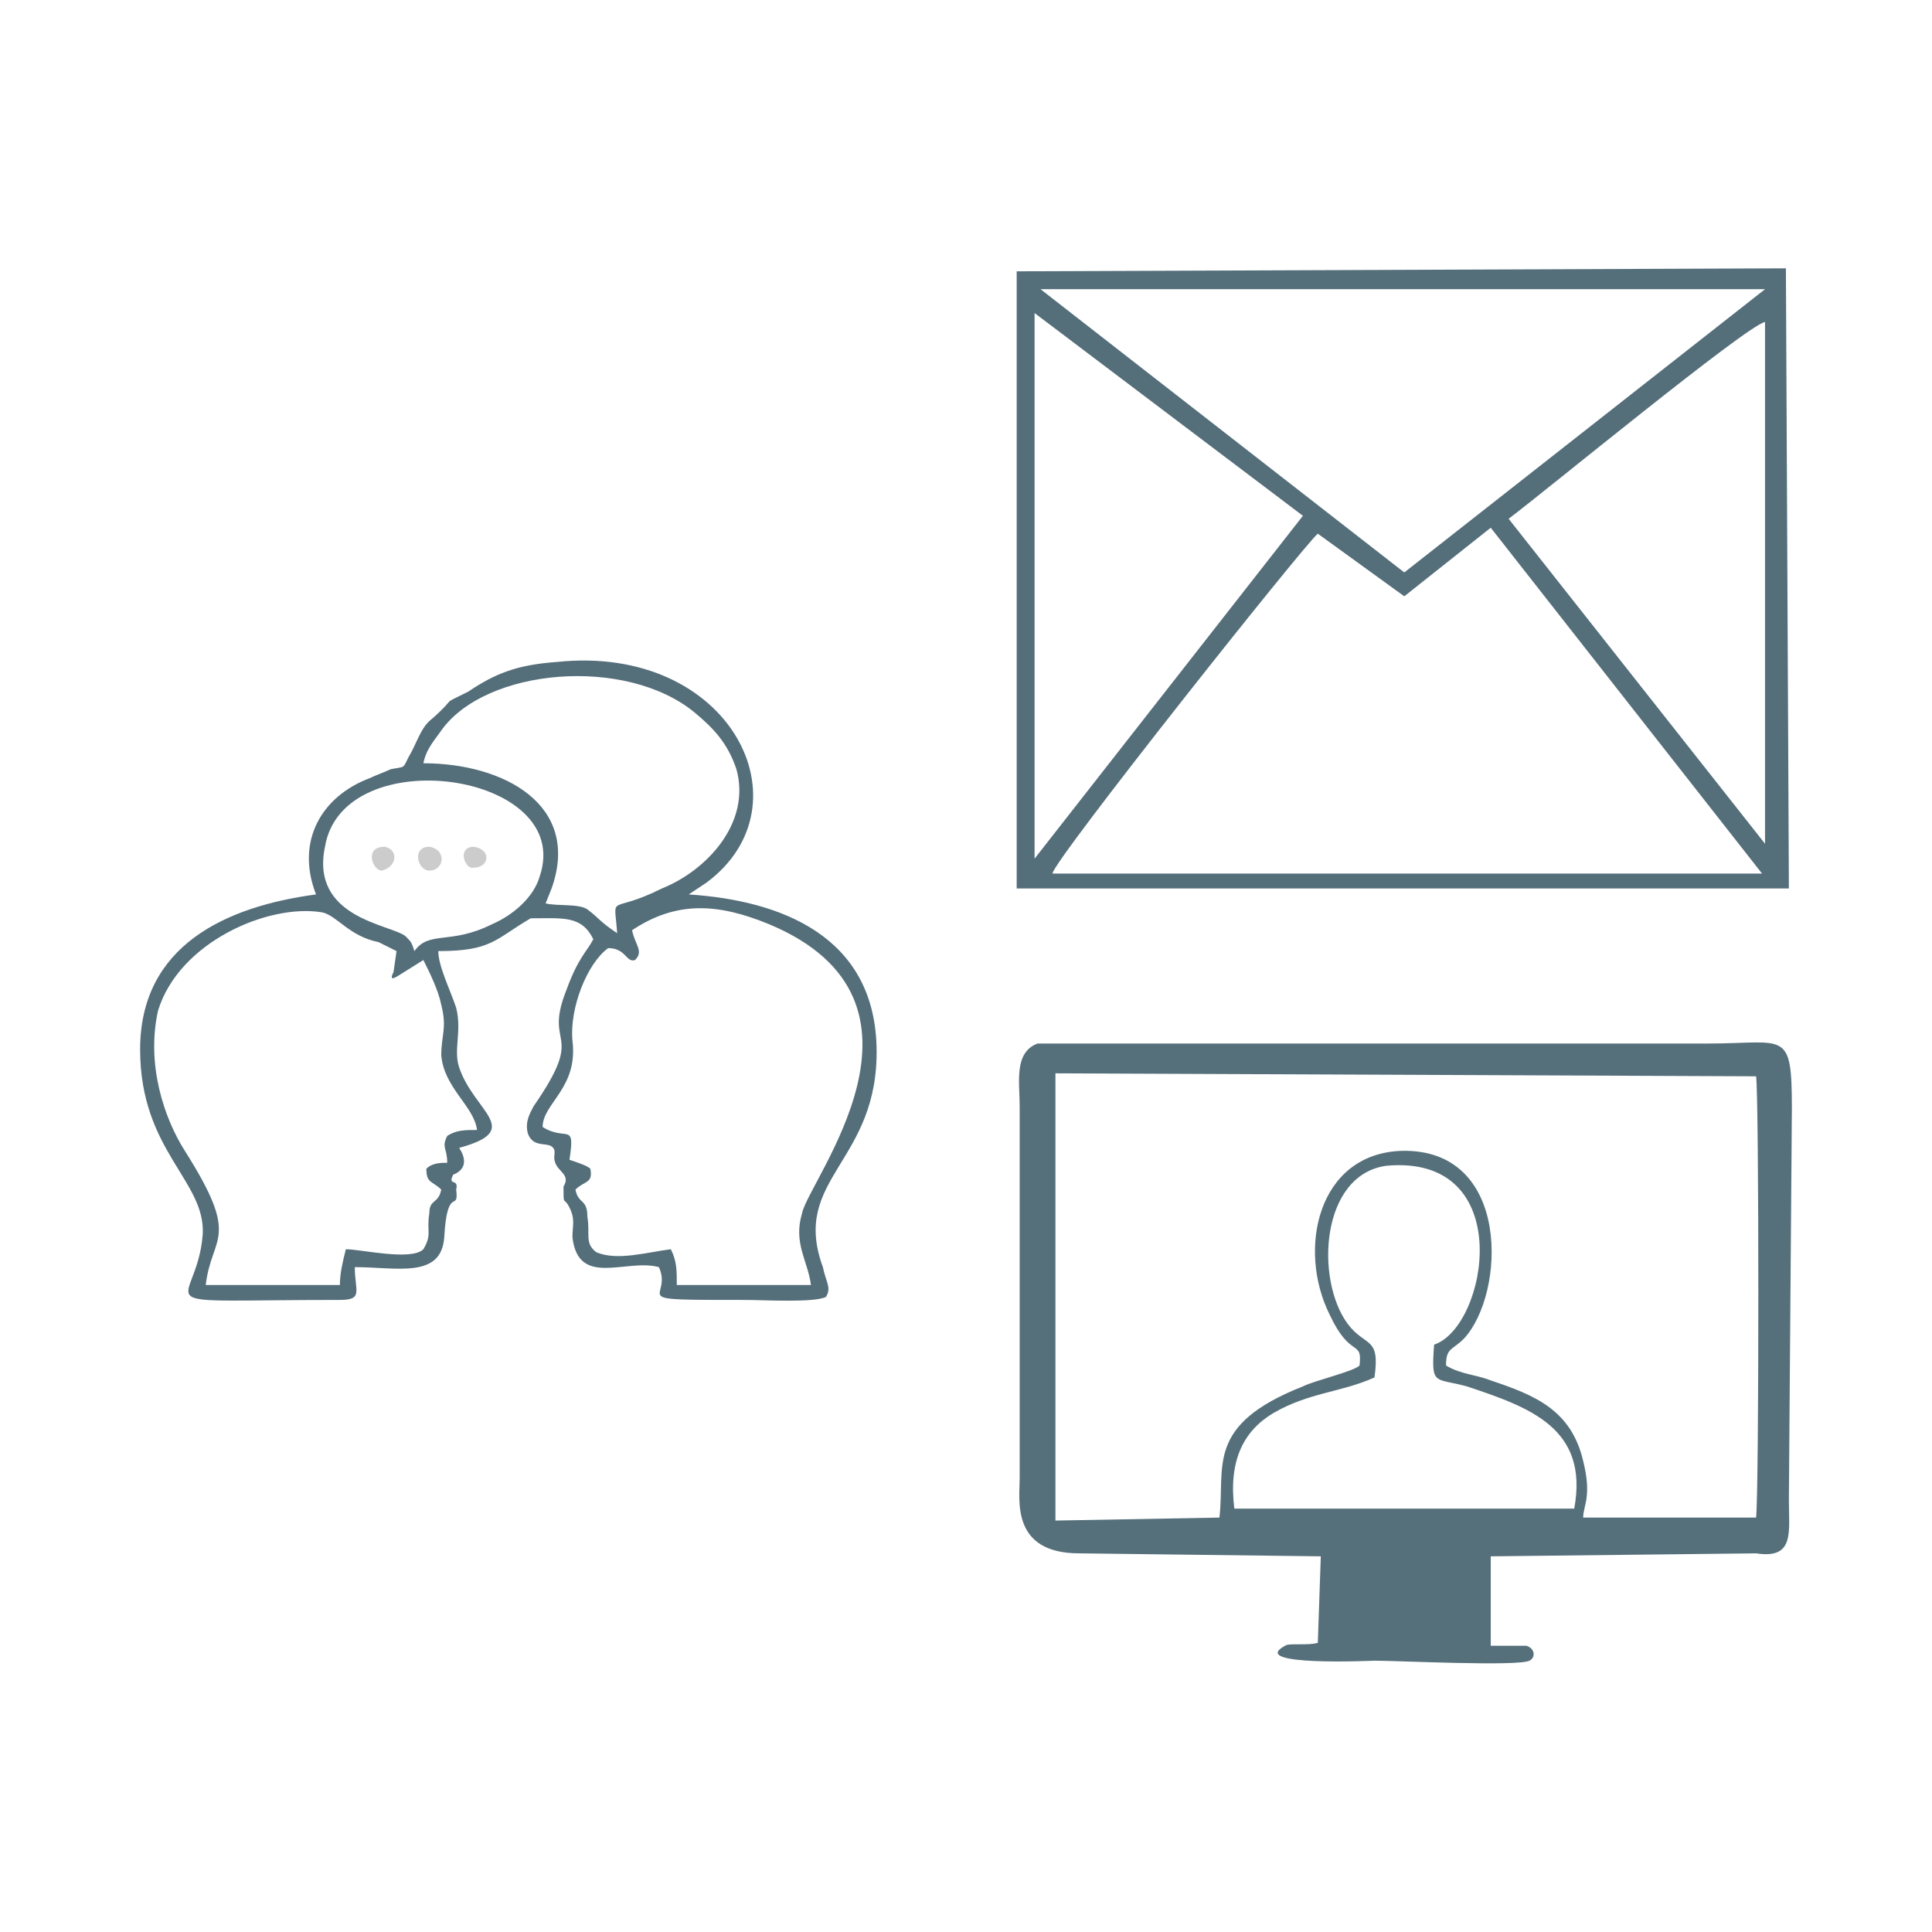 <?xml version="1.0" encoding="UTF-8"?>
<!DOCTYPE svg PUBLIC "-//W3C//DTD SVG 1.1//EN" "http://www.w3.org/Graphics/SVG/1.1/DTD/svg11.dtd">
<!-- Creator: CorelDRAW SE -->
<svg xmlns="http://www.w3.org/2000/svg" xml:space="preserve" width="300px" height="300px" version="1.1" style="shape-rendering:geometricPrecision; text-rendering:geometricPrecision; image-rendering:optimizeQuality; fill-rule:evenodd; clip-rule:evenodd"
viewBox="0 0 6.48 6.48"
 xmlns:xlink="http://www.w3.org/1999/xlink">
 <defs>
  <style type="text/css">
   <![CDATA[
    .fil0 {fill:none}
    .fil1 {fill:#546E7A}
    .fil3 {fill:#56707B}
    .fil2 {fill:#CCCCCC}
   ]]>
  </style>
 </defs>
 <g id="Warstwa_x0020_1">
  <rect class="fil0" width="6.48" height="6.48"/>
  <g id="_995475888">
   <path class="fil1" d="M4.42 1.79l0.29 0.21 0.29 -0.23 0.91 1.16 -2.38 0c0,-0.04 0.85,-1.11 0.89,-1.14zm-0.95 1.09l0 -1.83 0.9 0.68 -0.9 1.15zm1.59 -1.14c0.12,-0.09 0.8,-0.65 0.86,-0.66l0 1.75 -0.86 -1.09zm-1.57 -0.77l2.43 0 -1.21 0.95 -1.22 -0.95zm-0.08 2.01l2.59 0 -0.01 -2.08 -2.58 0.01 0 2.07z"/>
   <path class="fil1" d="M1.34 3.27l0.08 -0.05c0.02,0.04 0.05,0.1 0.06,0.15 0.02,0.08 0,0.1 0,0.17 0.01,0.11 0.11,0.17 0.12,0.25 -0.04,0 -0.07,0 -0.1,0.02 -0.02,0.04 0,0.04 0,0.09 -0.02,0 -0.05,0 -0.07,0.02 0,0.05 0.02,0.04 0.05,0.07 -0.01,0.05 -0.04,0.03 -0.04,0.08 -0.01,0.06 0.01,0.07 -0.02,0.12 -0.04,0.04 -0.21,0 -0.26,0 -0.01,0.04 -0.02,0.08 -0.02,0.12l-0.45 0c0.02,-0.17 0.12,-0.15 -0.07,-0.45 -0.07,-0.11 -0.13,-0.29 -0.09,-0.47 0.07,-0.23 0.37,-0.36 0.55,-0.33 0.05,0.01 0.09,0.08 0.19,0.1l0.06 0.03 -0.01 0.07c-0.01,0.02 -0.01,0.03 0.02,0.01zm0.63 0.81c0,-0.06 -0.03,-0.04 -0.04,-0.09 0.03,-0.03 0.06,-0.02 0.05,-0.07 -0.01,-0.01 -0.04,-0.02 -0.07,-0.03 0.02,-0.13 -0.01,-0.06 -0.09,-0.11 0,-0.08 0.12,-0.13 0.1,-0.29 -0.01,-0.11 0.05,-0.26 0.12,-0.31 0.06,0 0.06,0.05 0.09,0.04 0.03,-0.03 0,-0.05 -0.01,-0.1 0.15,-0.1 0.29,-0.09 0.46,-0.02 0.62,0.26 0.13,0.86 0.11,0.97 -0.03,0.1 0.02,0.16 0.03,0.24l-0.45 0c0,-0.05 0,-0.08 -0.02,-0.12 -0.08,0.01 -0.18,0.04 -0.25,0.01 -0.04,-0.03 -0.02,-0.06 -0.03,-0.12zm-0.61 -0.94c-0.05,-0.04 -0.32,-0.06 -0.27,-0.3 0.06,-0.36 0.84,-0.25 0.72,0.1 -0.02,0.07 -0.09,0.13 -0.16,0.16 -0.14,0.07 -0.21,0.02 -0.26,0.09 -0.01,-0.03 -0.01,-0.03 -0.03,-0.05zm0.06 -0.58c0.01,-0.05 0.04,-0.08 0.06,-0.11 0.15,-0.21 0.62,-0.25 0.85,-0.06 0.06,0.05 0.11,0.1 0.14,0.19 0.05,0.18 -0.1,0.34 -0.25,0.4 -0.18,0.09 -0.16,0.01 -0.15,0.15 -0.06,-0.04 -0.06,-0.05 -0.1,-0.08 -0.03,-0.02 -0.1,-0.01 -0.14,-0.02l0.02 -0.05c0.1,-0.28 -0.16,-0.42 -0.43,-0.42zm-0.36 0.44c-0.3,0.04 -0.59,0.17 -0.59,0.52 0,0.34 0.22,0.44 0.21,0.62 -0.02,0.26 -0.24,0.22 0.46,0.22 0.08,0 0.05,-0.03 0.05,-0.11 0.14,0 0.29,0.04 0.3,-0.1 0.01,-0.18 0.05,-0.08 0.04,-0.16 0.01,-0.04 -0.03,-0.01 -0.01,-0.05 0.05,-0.02 0.04,-0.06 0.02,-0.09 0.22,-0.06 0.05,-0.12 0,-0.27 -0.02,-0.06 0.01,-0.12 -0.01,-0.2 -0.02,-0.06 -0.06,-0.14 -0.06,-0.19 0.18,0 0.19,-0.04 0.31,-0.11 0.11,0 0.17,-0.01 0.21,0.07 -0.02,0.04 -0.05,0.06 -0.09,0.17 -0.08,0.2 0.07,0.13 -0.11,0.39 -0.01,0.02 -0.03,0.05 -0.02,0.09 0.02,0.06 0.08,0.02 0.09,0.06l0 0.01c-0.01,0.06 0.06,0.06 0.03,0.11 0,0.07 0,0.03 0.02,0.07 0.02,0.04 0.01,0.06 0.01,0.1 0.02,0.17 0.18,0.07 0.29,0.1 0.05,0.11 -0.13,0.11 0.29,0.11 0.06,0 0.23,0.01 0.27,-0.01 0.02,-0.03 0,-0.05 -0.01,-0.1 -0.11,-0.3 0.19,-0.35 0.18,-0.74 -0.01,-0.37 -0.32,-0.49 -0.63,-0.51l0.06 -0.04c0.35,-0.26 0.08,-0.8 -0.5,-0.74 -0.14,0.01 -0.21,0.04 -0.3,0.1 -0.1,0.05 -0.03,0.01 -0.12,0.09 -0.04,0.03 -0.05,0.08 -0.08,0.13 -0.02,0.04 -0.01,0.03 -0.06,0.04 -0.02,0.01 -0.05,0.02 -0.07,0.03 -0.16,0.06 -0.25,0.21 -0.18,0.39z"/>
   <path class="fil2" d="M1.59 2.91c0.05,0 0.06,-0.06 0,-0.07 -0.06,0 -0.03,0.08 0,0.07z"/>
   <path class="fil2" d="M1.44 2.92c0.05,0 0.06,-0.07 0,-0.08 -0.06,0 -0.04,0.08 0,0.08z"/>
   <path class="fil2" d="M1.28 2.92c0.05,-0.01 0.06,-0.07 0.01,-0.08 -0.07,0 -0.04,0.08 -0.01,0.08z"/>
   <path class="fil3" d="M4.43 5.22l-0.01 0.29c-0.03,0.01 -0.1,0 -0.11,0.01 -0.13,0.07 0.3,0.05 0.3,0.05 0.08,0 0.48,0.02 0.52,0 0.02,-0.01 0.02,-0.04 -0.01,-0.05l-0.12 0 0 -0.3 0.89 -0.01c0.13,0.02 0.11,-0.07 0.11,-0.18l0.01 -1.31c0,-0.27 -0.02,-0.22 -0.28,-0.22l-2.25 0c-0.08,0.03 -0.06,0.13 -0.06,0.21 0,0.17 0,0.33 0,0.5l0 0.75c0,0.07 -0.03,0.25 0.2,0.25l0.81 0.01zm0.18 -0.6c-0.11,0.05 -0.22,0.05 -0.34,0.12 -0.1,0.06 -0.15,0.16 -0.13,0.32l1.14 0c0.05,-0.27 -0.15,-0.34 -0.36,-0.41 -0.11,-0.03 -0.12,0 -0.11,-0.14 0.18,-0.06 0.28,-0.64 -0.16,-0.6 -0.22,0.03 -0.24,0.38 -0.13,0.53 0.06,0.08 0.11,0.04 0.09,0.18zm-1.07 0.48l0.55 -0.01c0.02,-0.17 -0.05,-0.31 0.28,-0.44 0.04,-0.02 0.17,-0.05 0.19,-0.07 0.01,-0.09 -0.03,-0.02 -0.1,-0.17 -0.11,-0.22 -0.04,-0.54 0.24,-0.55 0.37,-0.01 0.35,0.48 0.21,0.63 -0.04,0.04 -0.06,0.03 -0.06,0.09 0.05,0.03 0.1,0.03 0.15,0.05 0.15,0.05 0.27,0.1 0.31,0.27 0.03,0.12 0,0.15 0,0.19l0.58 0c0.01,-0.09 0.01,-1.41 0,-1.48l-2.35 -0.01 0 1.5z"/>
  </g>
 </g>
</svg>
